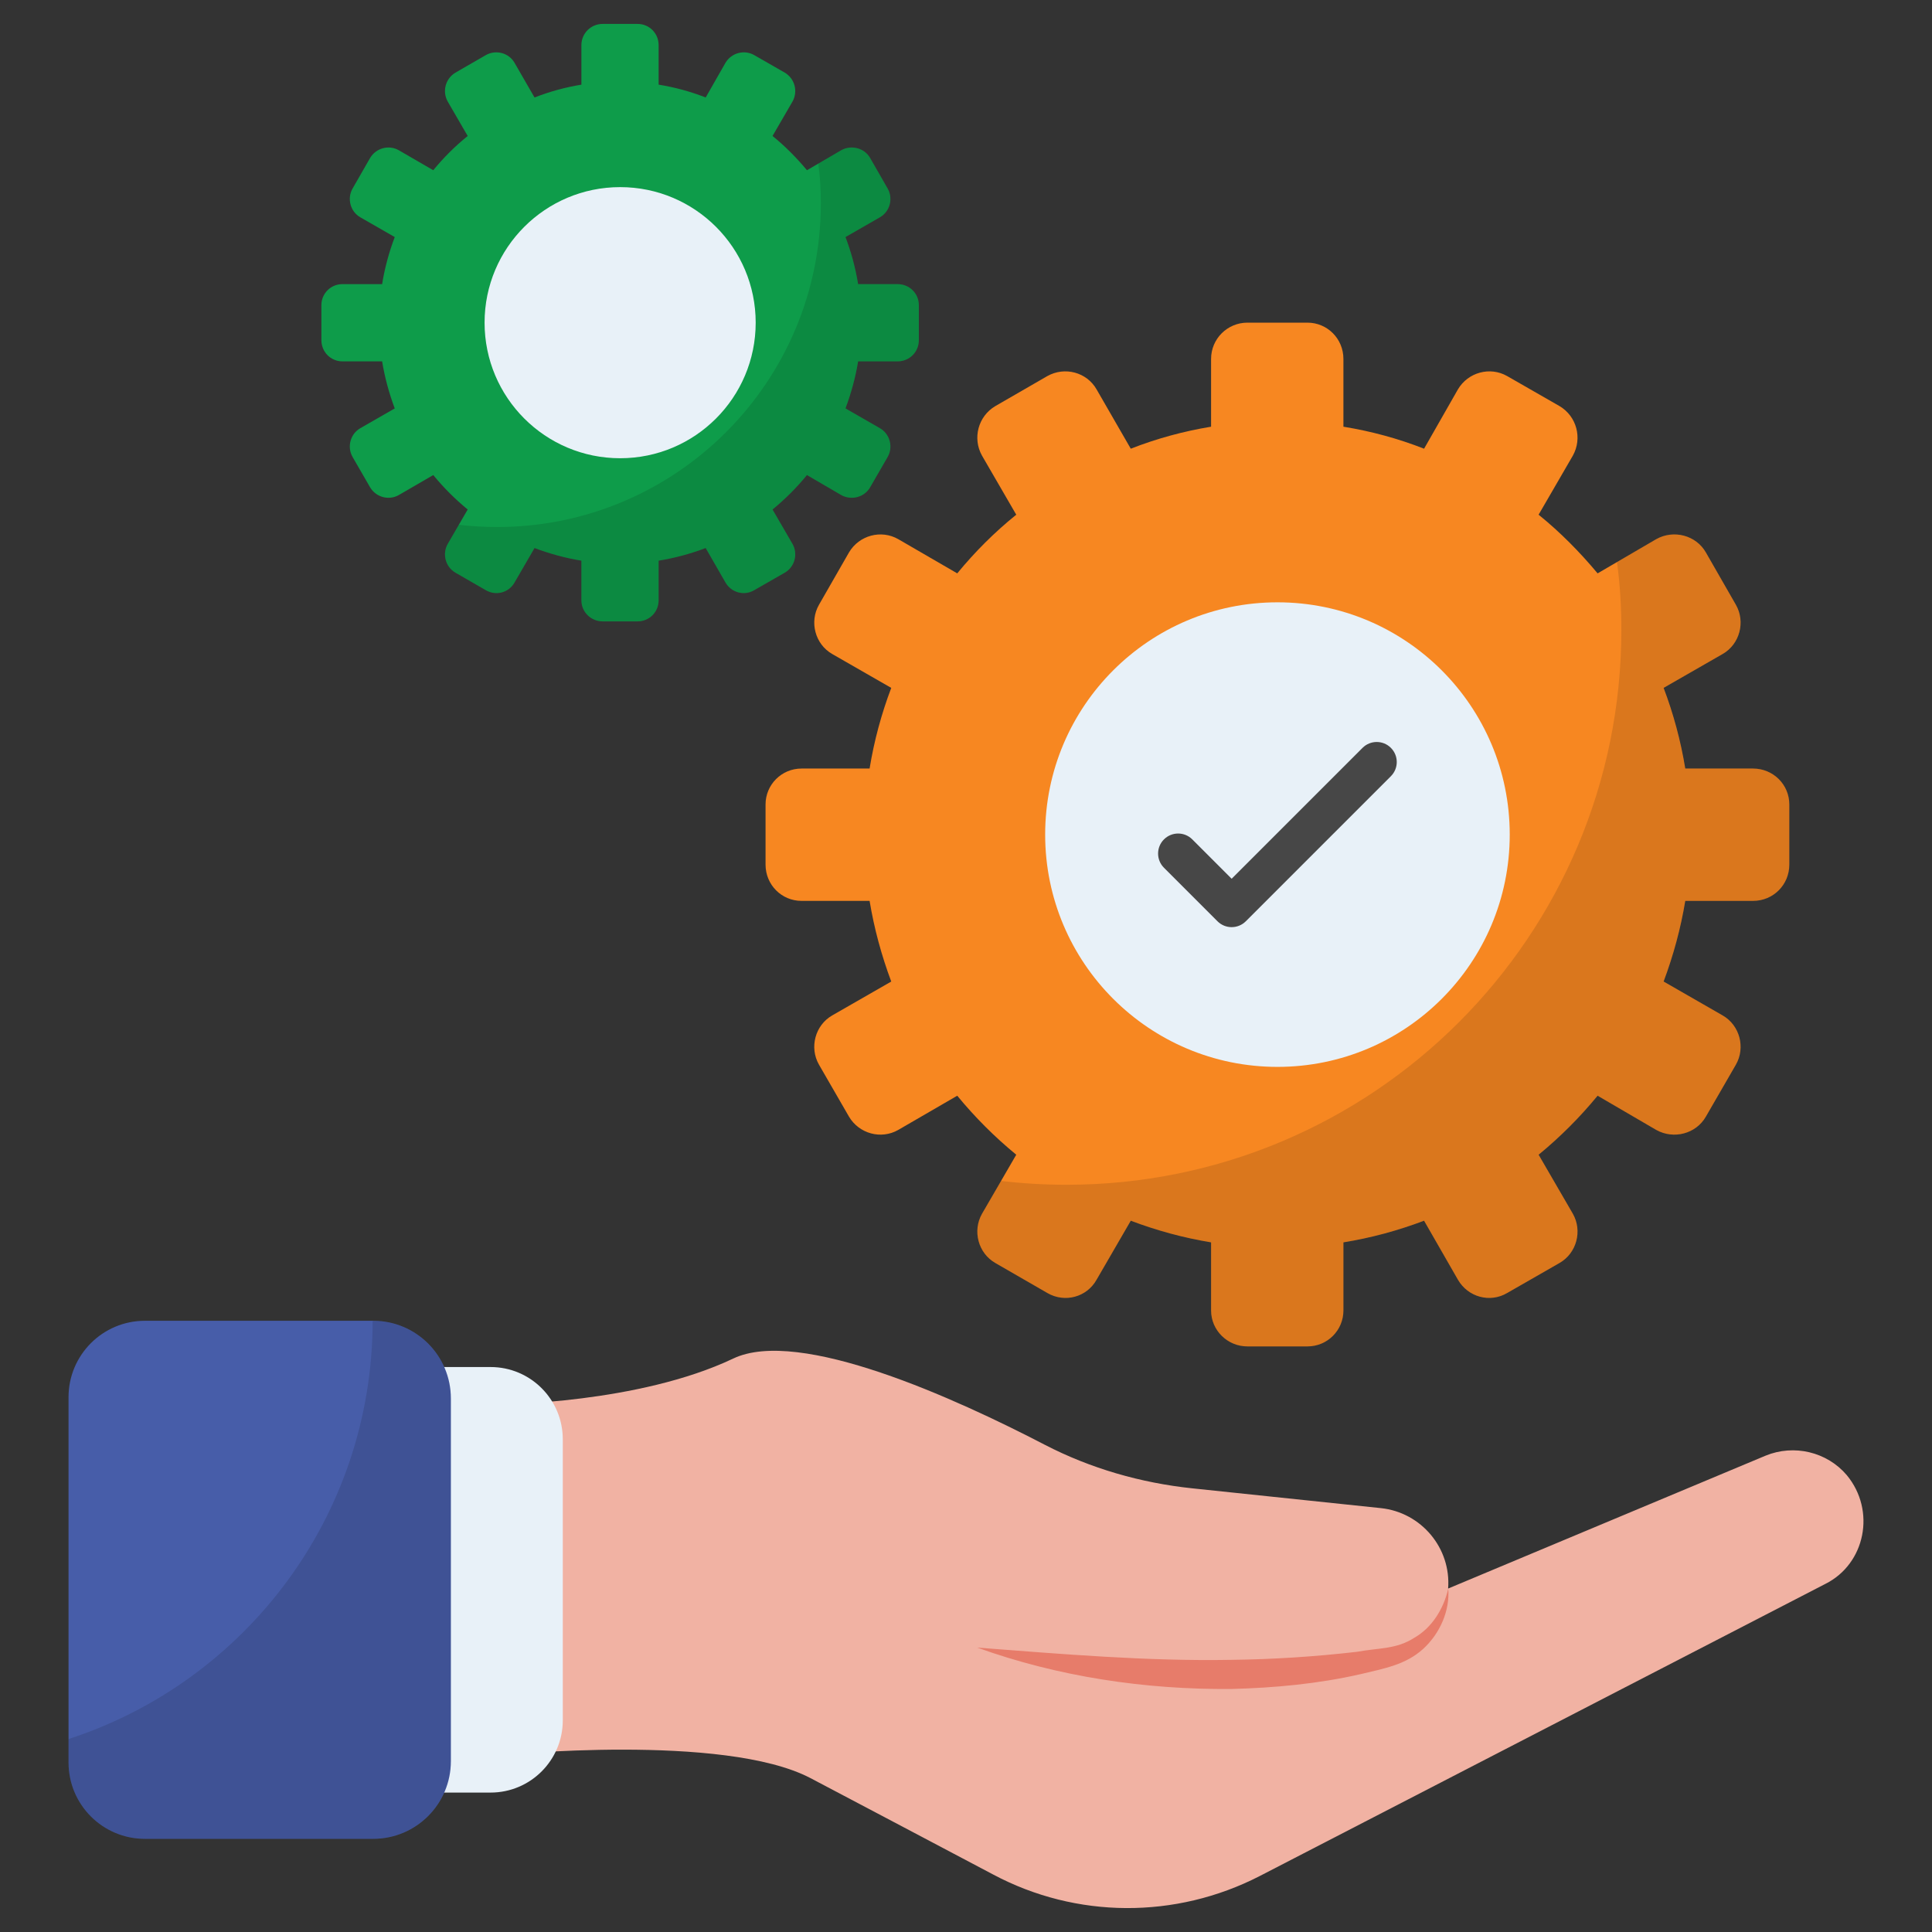 <svg enable-background="new 0 0 512 512" height="512" viewBox="0 0 512 512" width="512" xmlns="http://www.w3.org/2000/svg"><rect x="0" y="0" width="512" height="512" fill="#333333" stroke="none"/><g id="_x32_7_Innovation"><g><path d="m483.747 419.746-149.917 77.43c-22.241 11.43-48.6 11.327-70.634-.412-17.504-9.266-37.274-19.665-48.394-25.535-22.962-12.046-82.063-6.073-82.063-6.073v-92.978s36.45-.206 61.573-12.149c17.504-8.341 58.999 10.603 82.577 22.855 12.15 6.282 25.433 10.093 39.024 11.533l50.041 5.251c10.708 1.134 18.637 10.606 17.813 21.314l84.122-35.213c7.517-3.089 16.269-1.031 21.52 5.148 7.798 9.407 4.924 23.539-5.662 28.829z" fill="#f1b2a3"/><path d="m383.803 421.023c.446 5.724-2.099 11.785-6.677 15.978-4.554 4.117-10.091 5.141-16.567 6.669-11.231 2.562-22.73 3.632-34.203 3.927-22.947.196-45.903-3.248-67.376-10.963 22.734 1.727 44.963 3.635 67.259 3.245 11.13-.136 22.235-.845 33.294-2.124 6.194-1.114 10.462-.65 15.312-3.748 4.525-2.597 7.664-7.444 8.958-12.984z" fill="#e77c6a"/><path d="m149.142 381.411v74.508c0 10.566-8.566 19.132-19.132 19.132h-35.968v-112.772h35.968c10.566 0 19.132 8.566 19.132 19.132z" fill="#e8f1f8"/><path d="m98.895 350.02h-60.493c-11.179 0-20.242 9.062-20.242 20.242v96.806c0 11.179 9.062 20.242 20.242 20.242h60.493c11.373 0 20.593-9.22 20.593-20.593v-96.103c0-11.374-9.22-20.594-20.593-20.594z" fill="#475da9"/><path d="m98.864 350.038h-.103c-.083 51.856-33.848 95.66-80.6 110.824v6.187c0 11.179 9.062 20.242 20.242 20.242h60.462c11.373 0 20.593-9.22 20.593-20.593v-96.067c-.001-11.373-9.221-20.593-20.594-20.593z" opacity=".12"/><path d="m474.183 213.203v15.915c0 5.368-4.256 9.624-9.623 9.624h-17.951c-1.203 7.31-3.146 14.436-5.737 21.376l15.638 8.975c4.534 2.591 6.107 8.513 3.516 13.047l-7.958 13.787c-2.591 4.534-8.513 6.107-13.14 3.516l-15.545-9.068c-4.719 5.737-9.901 10.918-15.638 15.637l9.068 15.637c2.591 4.535 1.018 10.457-3.516 13.049l-13.88 7.957c-4.535 2.684-10.364 1.111-13.047-3.515l-8.975-15.639c-6.848 2.591-13.973 4.534-21.375 5.737v18.043c0 5.275-4.257 9.531-9.531 9.531h-15.915c-5.274 0-9.624-4.256-9.624-9.531v-18.043c-7.31-1.203-14.435-3.146-21.282-5.737l-9.068 15.639c-2.591 4.627-8.421 6.199-13.047 3.515l-13.787-7.957c-4.534-2.591-6.107-8.513-3.516-13.049l9.069-15.637c-5.738-4.719-10.919-9.9-15.638-15.637l-15.638 9.068c-4.535 2.591-10.364 1.018-13.047-3.516l-7.958-13.787c-2.591-4.534-1.018-10.456 3.516-13.047l15.638-8.975c-2.591-6.94-4.534-14.065-5.737-21.376h-18.044c-5.274 0-9.531-4.256-9.531-9.624v-15.915c0-5.274 4.257-9.531 9.531-9.531h18.044c1.203-7.402 3.146-14.527 5.737-21.374l-15.638-8.975c-4.534-2.591-6.107-8.513-3.516-13.047l7.958-13.88c2.684-4.534 8.513-6.106 13.047-3.516l15.638 9.069c4.627-5.645 9.9-10.919 15.638-15.546l-9.069-15.639c-2.591-4.627-1.018-10.455 3.516-13.139l13.787-7.959c4.627-2.59 10.456-1.017 13.047 3.517l9.068 15.73c6.847-2.684 13.973-4.627 21.282-5.83v-17.952c0-5.366 4.349-9.623 9.624-9.623h15.915c5.274 0 9.531 4.256 9.531 9.623v17.952c7.402 1.203 14.527 3.146 21.375 5.83l8.975-15.73c2.683-4.534 8.513-6.107 13.047-3.517l13.88 7.959c4.534 2.684 6.107 8.512 3.516 13.139l-9.068 15.639c5.737 4.627 10.919 9.9 15.638 15.546l15.545-9.069c4.627-2.59 10.549-1.018 13.14 3.516l7.958 13.88c2.591 4.534 1.018 10.456-3.516 13.047l-15.638 8.975c2.591 6.847 4.534 13.973 5.737 21.374h17.951c5.367 0 9.623 4.257 9.623 9.531z" fill="#f78721"/><path d="m474.172 213.197v15.944c0 5.315-4.224 9.608-9.607 9.608h-17.988c-1.158 7.291-3.134 14.445-5.724 21.395l15.672 8.926c4.497 2.59 6.064 8.517 3.475 13.083l-7.904 13.764c-2.589 4.565-8.517 6.133-13.15 3.542l-15.535-9.061c-4.769 5.722-9.948 10.901-15.671 15.603l9.062 15.671c2.589 4.498 1.022 10.425-3.475 13.015l-13.9 7.971c-4.565 2.657-10.357 1.09-13.083-3.543l-8.926-15.604c-6.881 2.59-13.968 4.497-21.395 5.724v18.056c0 5.247-4.293 9.54-9.539 9.54h-15.944c-5.247 0-9.608-4.293-9.608-9.54v-18.056c-7.291-1.227-14.445-3.134-21.259-5.724l-9.062 15.604c-2.589 4.633-8.449 6.201-13.082 3.543l-13.764-7.971c-4.565-2.59-6.132-8.517-3.543-13.015l5.042-8.721c5.723.681 11.515 1.022 17.375 1.022 81.219 0 147.039-65.82 147.039-147.04 0-6.063-.341-12.06-1.159-17.987l10.425-6.065c4.633-2.588 10.561-1.021 13.15 3.543l7.906 13.831c2.589 4.565 1.022 10.493-3.475 13.083l-15.672 8.994c2.589 6.814 4.565 13.968 5.724 21.327h17.988c5.383-.001 9.607 4.291 9.607 9.538z" opacity=".12"/><path d="m400.095 221.169c0 34.014-27.553 61.567-61.549 61.567s-61.567-27.554-61.567-61.567c0-33.996 27.571-61.549 61.567-61.549s61.549 27.553 61.549 61.549z" fill="#e8f1f8"/><g><path d="m322.644 244.147-14.182-14.188c-2.075-2.075-2.075-5.439 0-7.511 2.075-2.075 5.436-2.075 7.511 0l10.427 10.429 34.688-34.686c2.075-2.075 5.436-2.075 7.511 0s2.075 5.436 0 7.511l-38.444 38.444c-2.076 2.077-5.437 2.075-7.511.001z" fill="#474747"/></g><path d="m243.501 80.86v9.288c0 3.132-2.484 5.616-5.616 5.616h-10.476c-.702 4.266-1.836 8.424-3.348 12.474l9.126 5.238c2.646 1.512 3.564 4.968 2.052 7.614l-4.644 8.046c-1.512 2.646-4.968 3.564-7.668 2.052l-9.072-5.292c-2.754 3.348-5.778 6.372-9.126 9.126l5.292 9.126c1.512 2.647.594 6.103-2.052 7.615l-8.1 4.643c-2.646 1.566-6.048.649-7.614-2.051l-5.238-9.126c-3.996 1.512-8.154 2.646-12.474 3.348v10.53c0 3.078-2.484 5.562-5.562 5.562h-9.288c-3.078 0-5.616-2.484-5.616-5.562v-10.53c-4.266-.702-8.424-1.836-12.42-3.348l-5.292 9.126c-1.512 2.7-4.914 3.618-7.614 2.051l-8.046-4.643c-2.646-1.512-3.564-4.968-2.052-7.615l5.292-9.126c-3.348-2.754-6.372-5.778-9.126-9.126l-9.126 5.292c-2.646 1.512-6.048.594-7.614-2.052l-4.644-8.046c-1.512-2.646-.594-6.102 2.052-7.614l9.126-5.238c-1.512-4.05-2.646-8.208-3.348-12.474h-10.53c-3.078 0-5.562-2.484-5.562-5.616v-9.288c0-3.078 2.484-5.562 5.562-5.562h10.53c.702-4.32 1.836-8.478 3.348-12.474l-9.126-5.238c-2.646-1.512-3.564-4.968-2.052-7.614l4.644-8.1c1.566-2.646 4.968-3.563 7.614-2.052l9.126 5.292c2.7-3.295 5.778-6.372 9.126-9.072l-5.292-9.126c-1.512-2.7-.594-6.101 2.052-7.667l8.046-4.645c2.7-1.511 6.102-.593 7.614 2.053l5.292 9.18c3.996-1.566 8.154-2.7 12.42-3.402v-10.477c0-3.132 2.538-5.615 5.616-5.615h9.288c3.078 0 5.562 2.484 5.562 5.615v10.476c4.32.702 8.478 1.836 12.474 3.402l5.238-9.18c1.566-2.646 4.968-3.564 7.614-2.053l8.1 4.645c2.646 1.566 3.564 4.968 2.052 7.667l-5.292 9.126c3.348 2.7 6.372 5.778 9.126 9.072l9.072-5.292c2.7-1.511 6.156-.594 7.668 2.052l4.644 8.1c1.512 2.646.594 6.102-2.052 7.614l-9.126 5.238c1.512 3.996 2.646 8.154 3.348 12.474h10.476c3.132.001 5.616 2.485 5.616 5.563z" fill="#0e9c4a"/><path d="m243.494 80.856v9.304c0 3.102-2.465 5.607-5.606 5.607h-10.497c-.676 4.255-1.829 8.43-3.34 12.486l9.146 5.209c2.624 1.511 3.539 4.97 2.028 7.635l-4.613 8.032c-1.511 2.664-4.97 3.579-7.674 2.067l-9.066-5.288c-2.783 3.339-5.805 6.361-9.145 9.105l5.288 9.145c1.511 2.625.597 6.084-2.028 7.595l-8.111 4.652c-2.664 1.551-6.044.636-7.635-2.068l-5.209-9.106c-4.016 1.511-8.151 2.624-12.485 3.34v10.537c0 3.062-2.505 5.567-5.567 5.567h-9.304c-3.062 0-5.607-2.506-5.607-5.567v-10.537c-4.255-.716-8.43-1.829-12.406-3.34l-5.289 9.106c-1.511 2.704-4.931 3.619-7.634 2.068l-8.032-4.652c-2.664-1.511-3.578-4.97-2.067-7.595l2.942-5.089c3.34.398 6.72.597 10.139.597 47.397 0 85.808-38.411 85.808-85.808 0-3.538-.199-7.038-.676-10.497l6.084-3.539c2.704-1.511 6.163-.596 7.674 2.068l4.613 8.072c1.511 2.664.596 6.124-2.028 7.635l-9.146 5.248c1.511 3.976 2.664 8.152 3.34 12.446h10.497c3.141-.002 5.606 2.503 5.606 5.565z" opacity=".12"/><path d="m200.265 85.508c0 19.849-16.079 35.929-35.918 35.929s-35.929-16.079-35.929-35.929c0-19.839 16.09-35.918 35.929-35.918s35.918 16.08 35.918 35.918z" fill="#e8f1f8"/></g></g></svg>